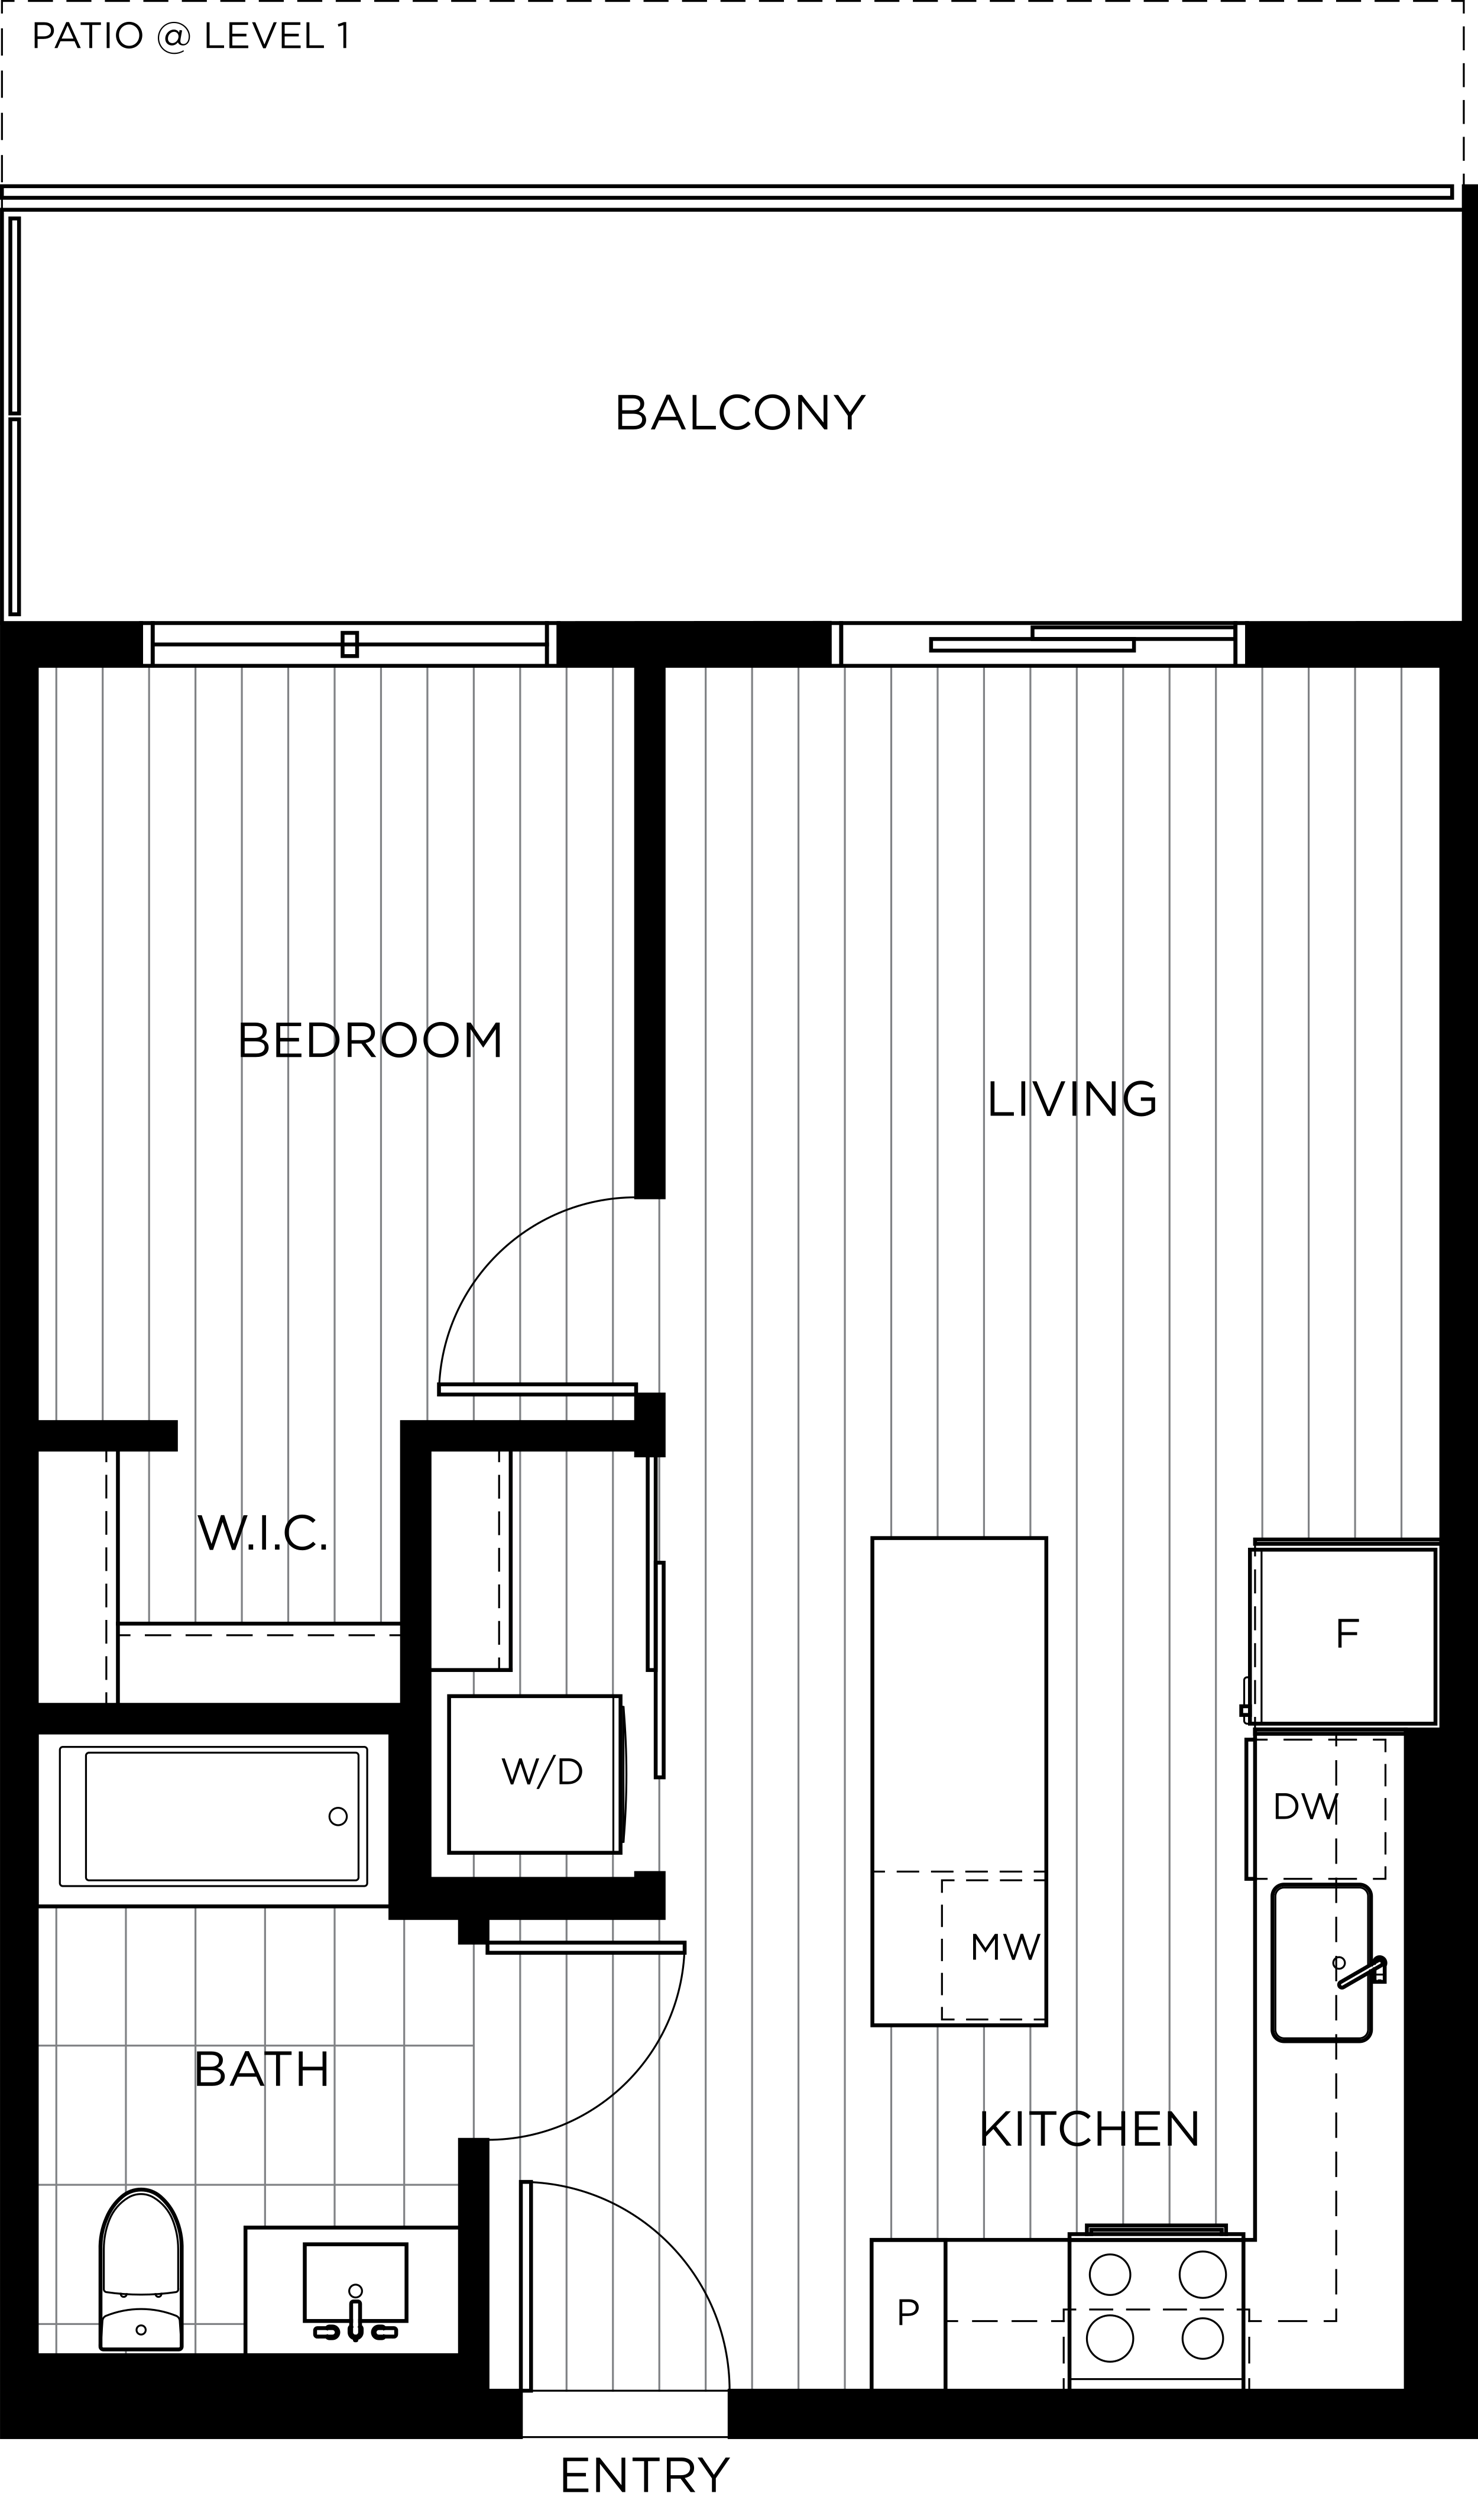 <?xml version="1.0" encoding="UTF-8"?> <svg xmlns="http://www.w3.org/2000/svg" id="Layer_2" data-name="Layer 2" viewBox="0 0 248.54 420.25"><defs><style> .cls-1 { stroke-dasharray: 0 0 3.41 2.28; } .cls-1, .cls-2, .cls-3, .cls-4, .cls-5, .cls-6, .cls-7, .cls-8, .cls-9, .cls-10, .cls-11, .cls-12, .cls-13, .cls-14, .cls-15, .cls-16, .cls-17 { stroke-width: .32px; } .cls-1, .cls-2, .cls-3, .cls-4, .cls-5, .cls-6, .cls-7, .cls-8, .cls-9, .cls-10, .cls-11, .cls-12, .cls-13, .cls-14, .cls-15, .cls-16, .cls-17, .cls-18 { fill: none; stroke-linecap: square; stroke-miterlimit: 10; } .cls-1, .cls-2, .cls-4, .cls-5, .cls-6, .cls-7, .cls-8, .cls-9, .cls-10, .cls-11, .cls-12, .cls-13, .cls-14, .cls-15, .cls-16, .cls-17, .cls-18 { stroke: #000; } .cls-2 { stroke-dasharray: 0 0 4.26 2.84; } .cls-3 { stroke: #808285; } .cls-4 { stroke-dasharray: 0 0 3.44 2.29; } .cls-5 { stroke-dasharray: 0 0 3.95 2.63; } .cls-6 { stroke-dasharray: 0 0 4.51 3.01; } .cls-8 { stroke-dasharray: 0 0 3.99 2.66; } .cls-19 { fill: #000; stroke-width: 0px; } .cls-9 { stroke-dasharray: 0 0 3.66 2.44; } .cls-10 { stroke-dasharray: 0 0 4.11 2.74; } .cls-11 { stroke-dasharray: 0 0 3.68 2.46; } .cls-12 { stroke-dasharray: 0 0 3.46 2.31; } .cls-13 { stroke-dasharray: 0 0 3.88 2.59; } .cls-14 { stroke-dasharray: 0 0 4.18 2.79; } .cls-15 { stroke-dasharray: 0 0 4.6 3.06; } .cls-16 { stroke-dasharray: 0 0 3.71 2.48; } .cls-17 { stroke-dasharray: 0 0 3.72 2.48; } .cls-18 { stroke-width: .65px; } </style></defs><g id="Layer_1-2" data-name="Layer 1"><line class="cls-3" x1="87.47" y1="401.86" x2="87.47" y2="328.25"></line><line class="cls-3" x1="87.47" y1="326.54" x2="87.47" y2="322.4"></line><line class="cls-3" x1="87.47" y1="315.82" x2="87.47" y2="311.43"></line><line class="cls-3" x1="87.47" y1="285.11" x2="87.47" y2="243.67"></line><line class="cls-3" x1="79.67" y1="315.82" x2="79.67" y2="311.43"></line><line class="cls-3" x1="79.67" y1="285.11" x2="79.67" y2="280.72"></line><line class="cls-3" x1="95.27" y1="401.86" x2="95.27" y2="328.25"></line><line class="cls-3" x1="95.27" y1="326.54" x2="95.27" y2="322.4"></line><line class="cls-3" x1="95.27" y1="315.82" x2="95.27" y2="311.43"></line><line class="cls-3" x1="95.27" y1="285.11" x2="95.27" y2="243.67"></line><line class="cls-3" x1="103.07" y1="401.86" x2="103.07" y2="328.25"></line><line class="cls-3" x1="103.07" y1="326.54" x2="103.07" y2="322.4"></line><line class="cls-3" x1="103.07" y1="315.82" x2="103.07" y2="311.43"></line><line class="cls-3" x1="103.07" y1="285.11" x2="103.07" y2="243.67"></line><line class="cls-3" x1="110.87" y1="401.86" x2="110.87" y2="328.25"></line><line class="cls-3" x1="110.87" y1="234.41" x2="110.87" y2="201.26"></line><line class="cls-3" x1="103.07" y1="239.04" x2="103.07" y2="234.41"></line><line class="cls-3" x1="103.07" y1="232.7" x2="103.07" y2="111.92"></line><line class="cls-3" x1="95.27" y1="239.04" x2="95.27" y2="234.41"></line><line class="cls-3" x1="95.27" y1="232.7" x2="95.27" y2="111.92"></line><line class="cls-3" x1="87.47" y1="239.04" x2="87.47" y2="234.41"></line><line class="cls-3" x1="87.47" y1="232.7" x2="87.47" y2="111.92"></line><line class="cls-3" x1="79.67" y1="239.04" x2="79.67" y2="234.41"></line><line class="cls-3" x1="79.67" y1="232.7" x2="79.67" y2="111.92"></line><line class="cls-3" x1="71.87" y1="239.04" x2="71.87" y2="111.92"></line><line class="cls-3" x1="64.07" y1="272.92" x2="64.07" y2="111.92"></line><line class="cls-3" x1="56.27" y1="272.92" x2="56.27" y2="111.92"></line><line class="cls-3" x1="48.47" y1="272.92" x2="48.47" y2="111.92"></line><line class="cls-3" x1="40.67" y1="272.92" x2="40.67" y2="111.92"></line><line class="cls-3" x1="32.87" y1="272.92" x2="32.87" y2="111.92"></line><line class="cls-3" x1="25.07" y1="272.92" x2="25.07" y2="243.67"></line><line class="cls-3" x1="25.07" y1="239.04" x2="25.07" y2="111.92"></line><line class="cls-3" x1="17.27" y1="239.04" x2="17.27" y2="111.92"></line><line class="cls-3" x1="9.47" y1="239.04" x2="9.47" y2="111.92"></line><line class="cls-3" x1="110.87" y1="326.54" x2="110.87" y2="322.4"></line><line class="cls-3" x1="110.87" y1="314.84" x2="110.87" y2="298.76"></line><line class="cls-3" x1="110.87" y1="262.68" x2="110.87" y2="244.64"></line><line class="cls-3" x1="118.67" y1="401.86" x2="118.67" y2="111.92"></line><line class="cls-3" x1="126.47" y1="401.86" x2="126.47" y2="111.92"></line><line class="cls-3" x1="134.27" y1="401.86" x2="134.27" y2="111.92"></line><line class="cls-3" x1="142.07" y1="401.86" x2="142.07" y2="111.92"></line><line class="cls-3" x1="149.87" y1="376.51" x2="149.87" y2="340.44"></line><line class="cls-3" x1="149.87" y1="258.54" x2="149.87" y2="111.92"></line><line class="cls-3" x1="157.67" y1="376.51" x2="157.67" y2="340.44"></line><line class="cls-3" x1="157.67" y1="258.54" x2="157.67" y2="111.92"></line><line class="cls-3" x1="165.47" y1="376.51" x2="165.47" y2="340.44"></line><line class="cls-3" x1="165.47" y1="258.54" x2="165.47" y2="111.92"></line><line class="cls-3" x1="173.27" y1="376.51" x2="173.27" y2="340.44"></line><line class="cls-3" x1="173.27" y1="258.54" x2="173.27" y2="111.92"></line><line class="cls-3" x1="181.07" y1="375.54" x2="181.07" y2="111.92"></line><line class="cls-3" x1="188.87" y1="374.08" x2="188.87" y2="111.92"></line><line class="cls-3" x1="196.67" y1="374.08" x2="196.67" y2="111.92"></line><line class="cls-3" x1="204.47" y1="374.08" x2="204.47" y2="111.92"></line><line class="cls-3" x1="212.27" y1="258.78" x2="212.27" y2="111.92"></line><line class="cls-3" x1="220.07" y1="258.78" x2="220.07" y2="111.92"></line><line class="cls-3" x1="227.87" y1="258.78" x2="227.87" y2="111.92"></line><line class="cls-3" x1="235.67" y1="258.78" x2="235.67" y2="111.92"></line><line class="cls-3" x1="9.47" y1="395.89" x2="9.47" y2="320.45"></line><line class="cls-3" x1="21.17" y1="395.89" x2="21.17" y2="394.92"></line><line class="cls-3" x1="21.17" y1="368.76" x2="21.17" y2="320.45"></line><line class="cls-3" x1="32.87" y1="395.89" x2="32.87" y2="320.45"></line><line class="cls-3" x1="44.57" y1="374.44" x2="44.57" y2="320.45"></line><line class="cls-3" x1="56.27" y1="374.44" x2="56.27" y2="320.45"></line><line class="cls-3" x1="67.97" y1="374.44" x2="67.97" y2="322.4"></line><line class="cls-3" x1="41.28" y1="390.65" x2="30.55" y2="390.65"></line><line class="cls-3" x1="16.9" y1="390.65" x2="6.18" y2="390.65"></line><line class="cls-3" x1="77.35" y1="367.25" x2="6.18" y2="367.25"></line><line class="cls-3" x1="79.67" y1="343.85" x2="6.18" y2="343.85"></line><line class="cls-3" x1="79.67" y1="326.54" x2="79.67" y2="359.69"></line><line class="cls-7" x1="17.88" y1="243.67" x2="17.88" y2="245.62"></line><line class="cls-9" x1="17.88" y1="248.06" x2="17.88" y2="283.4"></line><line class="cls-7" x1="17.88" y1="284.62" x2="17.88" y2="286.57"></line><line class="cls-7" x1="19.83" y1="274.87" x2="21.78" y2="274.87"></line><line class="cls-10" x1="24.52" y1="274.87" x2="64.28" y2="274.87"></line><line class="cls-7" x1="65.65" y1="274.87" x2="67.6" y2="274.87"></line><line class="cls-7" x1="83.93" y1="243.67" x2="83.93" y2="245.62"></line><line class="cls-11" x1="83.93" y1="248.07" x2="83.93" y2="277.54"></line><line class="cls-7" x1="83.93" y1="278.77" x2="83.93" y2="280.72"></line><line class="cls-7" x1="211.05" y1="290.71" x2="211.05" y2="288.76"></line><line class="cls-17" x1="211.05" y1="286.28" x2="211.05" y2="262.7"></line><line class="cls-7" x1="211.05" y1="261.46" x2="211.05" y2="259.51"></line><line class="cls-7" x1="211.05" y1="315.82" x2="213" y2="315.82"></line><line class="cls-6" x1="216" y1="315.82" x2="229.53" y2="315.82"></line><polyline class="cls-7" points="231.03 315.82 232.98 315.82 232.98 313.87"></polyline><line class="cls-4" x1="232.98" y1="311.57" x2="232.98" y2="295.52"></line><polyline class="cls-7" points="232.98 294.37 232.98 292.42 231.03 292.42"></polyline><line class="cls-6" x1="228.03" y1="292.42" x2="214.5" y2="292.42"></line><line class="cls-7" x1="213" y1="292.42" x2="211.05" y2="292.42"></line><line class="cls-7" x1="224.7" y1="291.44" x2="224.7" y2="293.39"></line><line class="cls-5" x1="224.7" y1="296.03" x2="224.7" y2="386.89"></line><polyline class="cls-7" points="224.7 388.21 224.7 390.16 222.75 390.16"></polyline><line class="cls-15" x1="219.68" y1="390.16" x2="213.55" y2="390.16"></line><line class="cls-7" x1="212.02" y1="390.16" x2="210.07" y2="390.16"></line><line class="cls-7" x1="178.87" y1="390.16" x2="176.92" y2="390.16"></line><line class="cls-8" x1="174.26" y1="390.16" x2="162.29" y2="390.16"></line><line class="cls-7" x1="160.96" y1="390.16" x2="159.01" y2="390.16"></line><line class="cls-7" x1="210.07" y1="401.86" x2="210.07" y2="399.91"></line><line class="cls-14" x1="210.07" y1="397.13" x2="210.07" y2="391.55"></line><polyline class="cls-7" points="210.07 390.16 210.07 388.21 208.12 388.21"></polyline><line class="cls-17" x1="205.64" y1="388.21" x2="182.06" y2="388.21"></line><polyline class="cls-7" points="180.82 388.21 178.87 388.21 178.87 390.16"></polyline><line class="cls-14" x1="178.87" y1="392.95" x2="178.87" y2="398.52"></line><line class="cls-7" x1="178.87" y1="399.91" x2="178.87" y2="401.86"></line><line class="cls-7" x1="146.7" y1="314.6" x2="148.65" y2="314.6"></line><line class="cls-12" x1="150.95" y1="314.6" x2="172.84" y2="314.6"></line><line class="cls-7" x1="174" y1="314.6" x2="175.95" y2="314.6"></line><line class="cls-7" x1="175.95" y1="339.46" x2="174" y2="339.46"></line><line class="cls-1" x1="171.72" y1="339.46" x2="161.49" y2="339.46"></line><polyline class="cls-7" points="160.35 339.46 158.4 339.46 158.4 337.51"></polyline><line class="cls-4" x1="158.4" y1="335.22" x2="158.4" y2="319.16"></line><polyline class="cls-7" points="158.4 318.01 158.4 316.06 160.35 316.06"></polyline><line class="cls-1" x1="162.62" y1="316.06" x2="172.86" y2="316.06"></line><line class="cls-7" x1="174" y1="316.06" x2="175.95" y2="316.06"></line><line class="cls-7" x1=".33" y1="35.26" x2=".33" y2="33.31"></line><line class="cls-2" x1=".33" y1="30.48" x2=".33" y2="3.53"></line><polyline class="cls-7" points=".33 2.11 .33 .16 2.28 .16"></polyline><line class="cls-13" x1="4.86" y1=".16" x2="242.9" y2=".16"></line><polyline class="cls-7" points="244.2 .16 246.15 .16 246.15 2.11"></polyline><line class="cls-16" x1="246.15" y1="4.59" x2="246.15" y2="28.11"></line><line class="cls-7" x1="246.15" y1="29.35" x2="246.15" y2="31.3"></line><g><path class="cls-7" d="M122.69,401.86c0-19.39-15.71-35.1-35.1-35.1"></path><path class="cls-7" d="M81.98,359.69c18.31,0,33.15-14.84,33.15-33.15"></path><path class="cls-7" d="M106.97,201.26c-18.31,0-33.15,14.84-33.15,33.15"></path></g><rect class="cls-7" x="87.59" y="401.86" width="35.1" height="7.8"></rect><line class="cls-7" x1="103.14" y1="311.43" x2="103.14" y2="285.11"></line><path class="cls-7" d="M104.36,309.72l.49-.13c.65-7.54.65-15.11,0-22.65l-.49-.13"></path><line class="cls-7" x1="104.84" y1="286.94" x2="104.84" y2="309.59"></line><line class="cls-7" x1="209.1" y1="399.91" x2="179.85" y2="399.91"></line><g><circle class="cls-7" cx="186.67" cy="393.09" r="3.9"></circle><path class="cls-7" d="M198.86,393.09c0-1.88,1.53-3.41,3.41-3.41s3.41,1.53,3.41,3.41-1.53,3.41-3.41,3.41-3.41-1.53-3.41-3.41Z"></path><circle class="cls-7" cx="202.27" cy="382.36" r="3.9"></circle><path class="cls-7" d="M183.26,382.36c0-1.89,1.53-3.41,3.41-3.41s3.41,1.53,3.41,3.41-1.53,3.41-3.41,3.41-3.41-1.53-3.41-3.41Z"></path><circle class="cls-7" cx="225.18" cy="329.96" r=".98"></circle><path class="cls-7" d="M230.06,331.64v9.52c0,.81-.65,1.46-1.46,1.46h-12.67c-.81,0-1.46-.65-1.46-1.46v-22.42c0-.81.65-1.46,1.46-1.46h12.67c.81,0,1.46.66,1.46,1.46v11.77"></path></g><rect class="cls-7" x="231.89" y="332.88" width=".24" height=".24"></rect><line class="cls-7" x1="231.16" y1="331.91" x2="232.86" y2="331.91"></line><line class="cls-7" x1="212.14" y1="289.74" x2="212.14" y2="260.49"></line><g><path class="cls-7" d="M209.22,288.27v.98c0,.27.22.49.49.49h.49v-7.8h-.49c-.27,0-.49.22-.49.49v4.39"></path><path class="cls-7" d="M10.56,293.64h50.7c.27,0,.49.22.49.49v22.42c0,.27-.22.49-.49.49H10.56c-.27,0-.49-.22-.49-.49v-22.42c0-.27.22-.49.49-.49Z"></path><path class="cls-7" d="M14.95,294.61h44.85c.27,0,.49.22.49.49v20.48c0,.27-.22.49-.49.49H14.95c-.27,0-.49-.22-.49-.49v-20.47c0-.27.22-.49.49-.49Z"></path><path class="cls-7" d="M55.4,305.34c0-.81.65-1.46,1.46-1.46s1.46.65,1.46,1.46-.65,1.46-1.46,1.46-1.46-.65-1.46-1.46Z"></path><path class="cls-7" d="M23.73,392.42c.42,0,.77-.34.77-.77s-.34-.77-.77-.77-.77.34-.77.77.34.77.77.77Z"></path><path class="cls-7" d="M30.52,394.4s0,.02,0,.03c0,.27-.22.49-.49.49h-12.61s-.02,0-.03,0c-.27-.02-.47-.25-.45-.52l.29-4.29c.03-.37.26-.7.61-.84,1.87-.75,3.87-1.14,5.89-1.14s4.02.39,5.89,1.14c.35.14.58.46.61.84l.29,4.29Z"></path><path class="cls-7" d="M29.98,384.81c0,.24-.18.45-.42.48-1.93.28-3.88.42-5.84.42s-3.9-.14-5.84-.42c-.24-.04-.42-.24-.42-.48v-6.78c0-1.69.32-3.36.95-4.93.62-1.55,1.74-2.86,3.17-3.71,1.31-.78,2.95-.78,4.26,0,1.44.86,2.55,2.16,3.17,3.71.63,1.57.95,3.24.95,4.93v6.78Z"></path><path class="cls-7" d="M20.31,385.56c-.02.27.18.51.46.53.27.02.51-.18.53-.46"></path><path class="cls-7" d="M26.16,385.63c.02.27.25.48.52.46.27-.02.48-.25.46-.53"></path><path class="cls-7" d="M58.72,385.11c0-.6.49-1.08,1.08-1.08s1.08.49,1.08,1.08-.48,1.08-1.08,1.08-1.08-.49-1.08-1.08Z"></path></g><rect class="cls-18" x="87.59" y="366.76" width="1.71" height="35.1"></rect><rect class="cls-18" x="81.98" y="326.54" width="33.15" height="1.71"></rect><rect class="cls-18" x="73.82" y="232.7" width="33.15" height="1.71"></rect><rect class="cls-18" x="25.67" y="104.73" width="66.3" height="7.19"></rect><line class="cls-18" x1="25.68" y1="108.33" x2="91.98" y2="108.33"></line><rect class="cls-18" x="23.72" y="104.73" width="1.95" height="7.19"></rect><rect class="cls-18" x="91.97" y="104.73" width="1.95" height="7.19"></rect><line class="cls-18" x1="19.83" y1="243.67" x2="19.83" y2="286.57"></line><line class="cls-18" x1="19.83" y1="272.92" x2="67.6" y2="272.92"></line><line class="cls-18" x1="85.88" y1="243.67" x2="85.88" y2="280.72"></line><line class="cls-18" x1="85.88" y1="280.72" x2="72.23" y2="280.72"></line><rect class="cls-18" x="179.85" y="376.51" width="29.25" height="25.35"></rect><rect class="cls-18" x="179.85" y="375.54" width="29.25" height=".98"></rect><polyline class="cls-18" points="182.77 375.54 182.77 374.08 206.17 374.08 206.17 375.54"></polyline><polyline class="cls-18" points="183.5 375.54 183.5 374.81 205.44 374.81 205.44 375.54"></polyline><rect class="cls-18" x="6.18" y="291.2" width="59.47" height="29.25"></rect><path class="cls-18" d="M16.9,394.43v-16.2c-.06-1.86.29-3.71,1.04-5.42.57-1.37,1.45-2.59,2.57-3.56,1.85-1.6,4.6-1.6,6.44,0,1.12.97,2,2.19,2.57,3.56.74,1.7,1.09,3.55,1.03,5.42v16.2c0,.27-.22.49-.49.49h-12.68c-.27,0-.49-.22-.49-.49Z"></path><polyline class="cls-18" points="60.55 390.14 68.36 390.14 68.36 377.25 51.25 377.25 51.25 390.14 59.05 390.14"></polyline><g><path class="cls-18" d="M53.36,392.76h2.55c.39,0,.71-.32.71-.71s-.32-.71-.71-.71h-2.55c-.2,0-.37.16-.37.37v.69c0,.2.16.37.37.37Z"></path><path class="cls-18" d="M54.96,392.76c.06.16.22.27.4.27h.55c.54,0,.98-.44.98-.98s-.44-.98-.98-.98h-.55c-.17,0-.33.11-.4.27"></path><path class="cls-18" d="M66.25,392.76h-2.55c-.39,0-.71-.32-.71-.71s.32-.71.71-.71h2.55c.2,0,.37.16.37.37v.69c0,.2-.16.37-.37.37Z"></path><path class="cls-18" d="M59.05,391.04c-.16.06-.27.22-.27.4v.6c0,.51.38.95.89,1.01"></path><path class="cls-18" d="M64.64,392.76c-.06.16-.22.27-.4.27h-.55c-.54,0-.98-.44-.98-.98s.44-.98.98-.98h.55c.17,0,.33.11.4.27"></path><path class="cls-18" d="M60.18,386.86h-.77c-.2,0-.36.16-.36.37v4.8c0,.41.33.75.75.75s.75-.34.75-.75v-4.8c0-.2-.16-.37-.37-.37Z"></path><path class="cls-18" d="M59.93,392.77v.6s0,.02-.02.02h-.21s-.02,0-.02-.02v-.6"></path><path class="cls-18" d="M59.93,393.04c.51-.06.89-.5.89-1.01v-.59c0-.18-.11-.33-.27-.4"></path></g><rect class="cls-18" x="57.61" y="106.38" width="2.44" height="3.9"></rect><rect class="cls-18" x="141.46" y="104.73" width="66.3" height="7.19"></rect><rect class="cls-18" x="139.51" y="104.73" width="1.95" height="7.19"></rect><rect class="cls-18" x="207.76" y="104.73" width="1.95" height="7.19"></rect><rect class="cls-18" x="156.57" y="107.41" width="34.12" height="1.95"></rect><rect class="cls-18" x="173.63" y="105.46" width="34.12" height="1.95"></rect><rect class="cls-18" x="110.26" y="262.68" width="1.34" height="36.08"></rect><rect class="cls-18" x="108.92" y="244.64" width="1.34" height="36.08"></rect><rect class="cls-18" x="211.05" y="258.78" width="31.32" height=".73"></rect><polyline class="cls-18" points="236.4 290.71 211.05 290.71 211.05 376.51 209.1 376.51"></polyline><line class="cls-18" x1="179.85" y1="376.51" x2="146.58" y2="376.51"></line><rect class="cls-18" x="146.57" y="376.51" width="12.43" height="25.35"></rect><rect class="cls-18" x="75.52" y="285.11" width="28.83" height="26.33"></rect><g><path class="cls-18" d="M225.92,334.03l6.33-3.66c.23-.13.31-.43.18-.66-.13-.23-.43-.31-.67-.18l-6.33,3.66c-.23.13-.31.43-.18.67.13.23.43.31.67.18Z"></path><path class="cls-18" d="M231.03,329.96c0-.17.04-.33.12-.47.26-.47.85-.64,1.32-.38.47.26.64.85.38,1.32v2.7h-1.71v-2.11"></path><path class="cls-18" d="M230.55,331.36v9.8c0,1.08-.87,1.95-1.95,1.95h-12.67c-1.08,0-1.95-.87-1.95-1.95v-22.42c0-1.08.87-1.95,1.95-1.95h12.67c1.08,0,1.95.87,1.95,1.95v11.49"></path></g><polyline class="cls-18" points="211.05 315.82 209.59 315.82 209.59 292.42 211.05 292.42"></polyline><rect class="cls-18" x="210.19" y="260.49" width="31.2" height="29.25"></rect><rect class="cls-18" x="208.73" y="286.81" width="1.46" height="1.46"></rect><polyline class="cls-18" points="41.28 395.89 41.28 374.44 77.35 374.44"></polyline><rect class="cls-18" x="211.05" y="290.71" width="25.35" height=".73"></rect><rect class="cls-18" x="146.7" y="258.54" width="29.25" height="81.9"></rect><rect class="cls-18" x=".32" y="31.3" width="243.87" height="1.95"></rect><polyline class="cls-18" points="246.15 35.26 .33 35.26 .33 104.7"></polyline><rect class="cls-18" x="1.74" y="70.48" width="1.46" height="32.78"></rect><rect class="cls-18" x="1.74" y="36.72" width="1.46" height="32.78"></rect><polygon class="cls-19" points="111.6 111.92 139.51 111.92 139.51 104.7 93.93 104.73 93.93 111.92 106.97 111.92 106.97 201.26 111.6 201.26 111.6 111.92"></polygon><polygon class="cls-18" points="111.6 111.92 139.51 111.92 139.51 104.7 93.93 104.73 93.93 111.92 106.97 111.92 106.97 201.26 111.6 201.26 111.6 111.92"></polygon><polygon class="cls-19" points="6.18 111.92 23.73 111.92 23.73 104.73 .33 104.73 .33 409.66 87.59 409.66 87.59 401.86 81.98 401.86 81.98 359.69 77.35 359.69 77.35 395.89 6.18 395.89 6.18 291.2 65.65 291.2 65.65 322.4 77.35 322.4 77.35 326.54 81.98 326.54 81.98 322.4 111.6 322.4 111.6 314.84 106.97 314.84 106.97 315.82 72.23 315.82 72.23 243.67 106.97 243.67 106.97 244.64 111.6 244.64 111.6 234.41 106.97 234.41 106.97 239.04 67.6 239.04 67.6 286.57 6.18 286.57 6.18 243.67 29.58 243.67 29.58 239.04 6.18 239.04 6.18 111.92"></polygon><polygon class="cls-18" points="6.18 111.92 23.73 111.92 23.73 104.73 .33 104.73 .33 409.66 87.59 409.66 87.59 401.86 81.98 401.86 81.98 359.69 77.35 359.69 77.35 395.89 6.18 395.89 6.18 291.2 65.65 291.2 65.65 322.4 77.35 322.4 77.35 326.54 81.98 326.54 81.98 322.4 111.6 322.4 111.6 314.84 106.97 314.84 106.97 315.82 72.23 315.82 72.23 243.67 106.97 243.67 106.97 244.64 111.6 244.64 111.6 234.41 106.97 234.41 106.97 239.04 67.6 239.04 67.6 286.57 6.18 286.57 6.18 243.67 29.58 243.67 29.58 239.04 6.18 239.04 6.18 111.92"></polygon><polygon class="cls-19" points="248.22 409.66 122.69 409.66 122.69 401.86 236.4 401.86 236.4 290.71 242.37 290.71 242.37 111.92 209.71 111.92 209.71 104.73 246.15 104.7 246.15 31.3 248.22 31.3 248.22 409.66"></polygon><polygon class="cls-18" points="248.22 409.66 122.69 409.66 122.69 401.86 236.4 401.86 236.4 290.71 242.37 290.71 242.37 111.92 209.71 111.92 209.71 104.73 246.15 104.7 246.15 31.3 248.22 31.3 248.22 409.66"></polygon><g><path class="cls-19" d="M87.33,295.57h.4l1.19,3.62,1.24-3.61h.51l-1.55,4.37h-.42l-1.19-3.52-1.2,3.52h-.41l-1.55-4.37h.53l1.24,3.61,1.19-3.62Z"></path><path class="cls-19" d="M93.52,294.97l-2.87,5.74h-.44l2.87-5.74h.44Z"></path><path class="cls-19" d="M95.6,299.91h-1.51v-4.34h1.51c1.36,0,2.3.94,2.3,2.16s-.94,2.17-2.3,2.17ZM95.6,296.03h-1.02v3.43h1.02c1.1,0,1.8-.74,1.8-1.71s-.7-1.72-1.8-1.72Z"></path></g><path class="cls-19" d="M152.79,389.3h-1.05v1.53h-.49v-4.34h1.62c.98,0,1.62.52,1.62,1.38,0,.94-.78,1.42-1.7,1.42ZM152.83,386.95h-1.1v1.91h1.07c.72,0,1.19-.38,1.19-.96,0-.63-.46-.95-1.17-.95Z"></path><g><path class="cls-19" d="M216.04,305.76h-1.51v-4.34h1.51c1.36,0,2.3.94,2.3,2.16s-.94,2.17-2.3,2.17ZM216.04,301.88h-1.02v3.43h1.02c1.1,0,1.8-.74,1.8-1.71s-.7-1.72-1.8-1.72Z"></path><path class="cls-19" d="M221.79,301.42h.4l1.19,3.62,1.24-3.61h.51l-1.55,4.37h-.42l-1.19-3.52-1.2,3.52h-.41l-1.55-4.37h.53l1.24,3.61,1.19-3.62Z"></path></g><path class="cls-19" d="M228.52,272.63h-2.92v1.72h2.61v.5h-2.61v2.1h-.54v-4.82h3.46v.5Z"></path><g><path class="cls-19" d="M44.85,173.33c0,.76-.46,1.15-.92,1.35.69.21,1.24.6,1.24,1.41,0,1-.83,1.59-2.1,1.59h-2.57v-5.79h2.46c1.14,0,1.89.56,1.89,1.45ZM44.19,173.42c0-.58-.46-.95-1.28-.95h-1.76v1.99h1.71c.79,0,1.33-.36,1.33-1.04ZM44.51,176.04c0-.64-.53-1-1.54-1h-1.83v2.04h1.94c.88,0,1.42-.39,1.42-1.04Z"></path><path class="cls-19" d="M50.65,172.48h-3.53v1.98h3.16v.6h-3.16v2.03h3.57v.6h-4.23v-5.79h4.18v.6Z"></path><path class="cls-19" d="M54.01,177.67h-2.01v-5.79h2.01c1.82,0,3.08,1.25,3.08,2.89s-1.26,2.9-3.08,2.9ZM54.01,172.49h-1.36v4.58h1.36c1.46,0,2.4-.99,2.4-2.28s-.93-2.3-2.4-2.3Z"></path><path class="cls-19" d="M62.45,177.67l-1.68-2.25h-1.65v2.25h-.65v-5.79h2.49c1.27,0,2.09.69,2.09,1.73,0,.97-.66,1.53-1.57,1.7l1.78,2.37h-.8ZM60.91,172.49h-1.79v2.35h1.78c.87,0,1.49-.45,1.49-1.2s-.55-1.15-1.48-1.15Z"></path><path class="cls-19" d="M67.13,177.77c-1.76,0-2.94-1.38-2.94-2.99s1.2-3,2.96-3,2.94,1.38,2.94,2.99-1.2,3-2.96,3ZM67.13,172.39c-1.32,0-2.27,1.06-2.27,2.38s.96,2.4,2.28,2.4,2.27-1.06,2.27-2.38-.96-2.4-2.28-2.4Z"></path><path class="cls-19" d="M74.15,177.77c-1.76,0-2.94-1.38-2.94-2.99s1.2-3,2.96-3,2.94,1.38,2.94,2.99-1.2,3-2.96,3ZM74.15,172.39c-1.32,0-2.27,1.06-2.27,2.38s.96,2.4,2.28,2.4,2.27-1.06,2.27-2.38-.96-2.4-2.28-2.4Z"></path><path class="cls-19" d="M81.27,176.09h-.03l-2.11-3.09v4.68h-.64v-5.79h.66l2.11,3.16,2.11-3.16h.66v5.79h-.65v-4.69l-2.11,3.1Z"></path></g><g><path class="cls-19" d="M166.58,181.76h.65v5.19h3.26v.6h-3.91v-5.79Z"></path><path class="cls-19" d="M172.4,181.76v5.79h-.65v-5.79h.65Z"></path><path class="cls-19" d="M178.45,181.76h.7l-2.49,5.83h-.58l-2.49-5.83h.73l2.06,4.99,2.07-4.99Z"></path><path class="cls-19" d="M181,181.76v5.79h-.65v-5.79h.65Z"></path><path class="cls-19" d="M186.96,181.76h.64v5.79h-.52l-3.74-4.75v4.75h-.64v-5.79h.61l3.65,4.64v-4.64Z"></path><path class="cls-19" d="M191.91,187.65c-1.82,0-2.94-1.32-2.94-2.99s1.17-3,2.9-3c.98,0,1.58.28,2.16.77l-.42.5c-.45-.39-.94-.66-1.76-.66-1.28,0-2.2,1.08-2.2,2.38,0,1.39.88,2.42,2.29,2.42.66,0,1.27-.26,1.67-.58v-1.44h-1.76v-.59h2.39v2.31c-.54.48-1.35.88-2.32.88Z"></path></g><g><path class="cls-19" d="M170.09,360.67h-.82l-2.22-2.8-1.23,1.25v1.55h-.65v-5.79h.65v3.46l3.33-3.46h.84l-2.48,2.53,2.59,3.26Z"></path><path class="cls-19" d="M171.81,354.88v5.79h-.65v-5.79h.65Z"></path><path class="cls-19" d="M175.7,360.67h-.66v-5.19h-1.94v-.6h4.55v.6h-1.94v5.19Z"></path><path class="cls-19" d="M181.12,360.77c-1.67,0-2.9-1.32-2.9-2.99s1.22-3,2.93-3c1.05,0,1.68.37,2.26.92l-.45.48c-.49-.46-1.03-.79-1.82-.79-1.28,0-2.24,1.03-2.24,2.38s.97,2.4,2.24,2.4c.79,0,1.32-.31,1.87-.83l.43.42c-.6.61-1.27,1.02-2.32,1.02Z"></path><path class="cls-19" d="M185.22,358.06v2.61h-.65v-5.79h.65v2.57h3.34v-2.57h.65v5.79h-.65v-2.61h-3.34Z"></path><path class="cls-19" d="M195.04,355.47h-3.53v1.98h3.16v.59h-3.16v2.03h3.57v.6h-4.23v-5.79h4.19v.6Z"></path><path class="cls-19" d="M200.65,354.88h.64v5.79h-.52l-3.74-4.75v4.75h-.64v-5.79h.61l3.65,4.64v-4.64Z"></path></g><g><path class="cls-19" d="M37.48,346.27c0,.76-.46,1.15-.92,1.35.69.21,1.24.6,1.24,1.41,0,1-.83,1.59-2.1,1.59h-2.57v-5.79h2.46c1.14,0,1.89.56,1.89,1.45ZM36.82,346.36c0-.58-.46-.95-1.28-.95h-1.76v1.99h1.71c.79,0,1.33-.36,1.33-1.04ZM37.14,348.98c0-.64-.53-1-1.54-1h-1.83v2.04h1.94c.88,0,1.42-.39,1.42-1.04Z"></path><path class="cls-19" d="M44.49,350.61h-.7l-.68-1.53h-3.15l-.69,1.53h-.67l2.64-5.83h.61l2.64,5.83ZM41.54,345.54l-1.32,2.95h2.64l-1.31-2.95Z"></path><path class="cls-19" d="M47.08,350.61h-.66v-5.19h-1.94v-.6h4.55v.6h-1.94v5.19Z"></path><path class="cls-19" d="M50.9,348.01v2.61h-.65v-5.79h.65v2.57h3.34v-2.57h.65v5.79h-.65v-2.61h-3.34Z"></path></g><g><path class="cls-19" d="M37.17,254.68h.54l1.59,4.84,1.65-4.82h.69l-2.07,5.83h-.55l-1.59-4.7-1.6,4.7h-.55l-2.07-5.83h.71l1.65,4.82,1.59-4.84Z"></path><path class="cls-19" d="M41.81,260.48v-.87h.76v.87h-.76Z"></path><path class="cls-19" d="M44.73,254.69v5.79h-.65v-5.79h.65Z"></path><path class="cls-19" d="M46.24,260.48v-.87h.76v.87h-.76Z"></path><path class="cls-19" d="M50.77,260.58c-1.67,0-2.9-1.32-2.9-2.99s1.22-3,2.93-3c1.05,0,1.68.37,2.26.92l-.45.48c-.49-.46-1.03-.79-1.82-.79-1.28,0-2.24,1.03-2.24,2.38s.97,2.4,2.24,2.4c.79,0,1.31-.31,1.87-.83l.43.42c-.6.61-1.27,1.02-2.32,1.02Z"></path><path class="cls-19" d="M54.04,260.48v-.87h.76v.87h-.76Z"></path></g><g><path class="cls-19" d="M98.9,413.7h-3.53v1.98h3.16v.59h-3.16v2.03h3.57v.6h-4.23v-5.79h4.18v.6Z"></path><path class="cls-19" d="M104.51,413.11h.64v5.79h-.52l-3.74-4.75v4.75h-.64v-5.79h.61l3.65,4.64v-4.64Z"></path><path class="cls-19" d="M108.97,418.89h-.66v-5.19h-1.94v-.6h4.55v.6h-1.94v5.19Z"></path><path class="cls-19" d="M116.12,418.89l-1.68-2.25h-1.65v2.25h-.65v-5.79h2.49c1.27,0,2.09.69,2.09,1.73,0,.97-.66,1.53-1.57,1.7l1.78,2.37h-.8ZM114.57,413.71h-1.79v2.35h1.78c.87,0,1.49-.45,1.49-1.2s-.55-1.15-1.48-1.15Z"></path><path class="cls-19" d="M120.38,418.89h-.66v-2.29l-2.41-3.5h.79l1.95,2.89,1.97-2.89h.76l-2.41,3.49v2.3Z"></path></g><g><path class="cls-19" d="M108.33,67.83c0,.76-.46,1.15-.92,1.35.69.21,1.24.6,1.24,1.41,0,1-.84,1.59-2.1,1.59h-2.57v-5.79h2.46c1.14,0,1.89.56,1.89,1.45ZM107.67,67.92c0-.58-.46-.95-1.28-.95h-1.76v1.99h1.71c.79,0,1.33-.36,1.33-1.04ZM107.99,70.55c0-.64-.53-1-1.54-1h-1.83v2.04h1.94c.88,0,1.42-.39,1.42-1.04Z"></path><path class="cls-19" d="M115.34,72.18h-.7l-.68-1.53h-3.15l-.69,1.53h-.67l2.64-5.83h.61l2.64,5.83ZM112.38,67.11l-1.32,2.95h2.64l-1.31-2.95Z"></path><path class="cls-19" d="M116.47,66.39h.65v5.19h3.26v.6h-3.91v-5.79Z"></path><path class="cls-19" d="M123.91,72.27c-1.67,0-2.9-1.31-2.9-2.99s1.22-3,2.93-3c1.05,0,1.68.37,2.26.92l-.45.48c-.49-.46-1.03-.79-1.82-.79-1.28,0-2.24,1.03-2.24,2.38s.97,2.4,2.24,2.4c.79,0,1.31-.31,1.87-.84l.43.42c-.6.61-1.27,1.02-2.32,1.02Z"></path><path class="cls-19" d="M129.89,72.27c-1.76,0-2.94-1.38-2.94-2.99s1.2-3,2.96-3,2.94,1.38,2.94,2.99-1.2,3-2.96,3ZM129.89,66.89c-1.32,0-2.27,1.06-2.27,2.38s.96,2.4,2.28,2.4,2.27-1.06,2.27-2.38-.96-2.4-2.28-2.4Z"></path><path class="cls-19" d="M138.49,66.39h.64v5.79h-.52l-3.74-4.75v4.75h-.64v-5.79h.61l3.65,4.64v-4.64Z"></path><path class="cls-19" d="M143.23,72.18h-.66v-2.29l-2.41-3.5h.79l1.95,2.89,1.97-2.89h.76l-2.41,3.49v2.3Z"></path></g><g><path class="cls-19" d="M165.73,328.22h-.03l-1.58-2.32v3.51h-.48v-4.34h.5l1.58,2.37,1.58-2.37h.5v4.34h-.49v-3.51l-1.58,2.32Z"></path><path class="cls-19" d="M171.65,325.06h.4l1.19,3.62,1.24-3.61h.51l-1.55,4.37h-.42l-1.19-3.52-1.2,3.52h-.41l-1.55-4.37h.53l1.24,3.61,1.19-3.62Z"></path></g><g><path class="cls-19" d="M7.37,6.55h-1.05v1.53h-.49V3.74h1.62c.98,0,1.62.52,1.62,1.38,0,.94-.78,1.42-1.7,1.42ZM7.41,4.2h-1.1v1.91h1.07c.72,0,1.19-.38,1.19-.96,0-.63-.46-.95-1.16-.95Z"></path><path class="cls-19" d="M13.57,8.08h-.53l-.51-1.15h-2.36l-.51,1.15h-.5l1.98-4.37h.46l1.98,4.37ZM11.36,4.28l-.99,2.21h1.98l-.98-2.21Z"></path><path class="cls-19" d="M15.52,8.08h-.5v-3.88h-1.46v-.45h3.41v.45h-1.46v3.88Z"></path><path class="cls-19" d="M18.43,3.74v4.34h-.49V3.74h.49Z"></path><path class="cls-19" d="M21.71,8.16c-1.32,0-2.21-1.03-2.21-2.24s.9-2.25,2.22-2.25,2.21,1.03,2.21,2.24-.9,2.25-2.22,2.25ZM21.71,4.12c-.99,0-1.7.79-1.7,1.78s.72,1.8,1.71,1.8,1.7-.79,1.7-1.78-.72-1.8-1.71-1.8Z"></path><path class="cls-19" d="M30.79,7.64c-.45,0-.75-.21-.87-.52-.24.29-.56.52-1.02.52-.61,0-1.11-.45-1.11-1.13,0-.88.73-1.54,1.43-1.54.48,0,.76.25.9.51l.08-.43.42.06-.25,1.41c-.03.17-.04.31-.04.38,0,.32.19.5.53.5.44,0,.87-.4.87-1.28,0-1.14-1.06-2.24-2.48-2.24s-2.49,1.13-2.49,2.5,1.05,2.49,2.54,2.49c.62,0,1.07-.14,1.54-.42l.1.17c-.48.29-1,.46-1.64.46-1.59,0-2.76-1.22-2.76-2.7s1.2-2.71,2.71-2.71,2.7,1.16,2.7,2.45c0,1.05-.59,1.52-1.16,1.52ZM29.26,5.35c-.52,0-1.02.49-1.02,1.13,0,.49.32.77.76.77.53,0,1.02-.53,1.02-1.12,0-.45-.32-.79-.76-.79Z"></path><path class="cls-19" d="M34.75,3.74h.49v3.88h2.44v.45h-2.93V3.74Z"></path><path class="cls-19" d="M41.72,4.19h-2.65v1.48h2.37v.45h-2.37v1.52h2.68v.45h-3.17V3.74h3.13v.45Z"></path><path class="cls-19" d="M46.01,3.74h.53l-1.86,4.37h-.43l-1.86-4.37h.54l1.54,3.74,1.55-3.74Z"></path><path class="cls-19" d="M50.52,4.19h-2.65v1.48h2.37v.45h-2.37v1.52h2.68v.45h-3.17V3.74h3.13v.45Z"></path><path class="cls-19" d="M51.54,3.74h.49v3.88h2.44v.45h-2.93V3.74Z"></path><path class="cls-19" d="M57.86,3.71h.36v4.37h-.48v-3.86l-.82.25-.12-.4,1.06-.37Z"></path></g></g></svg> 